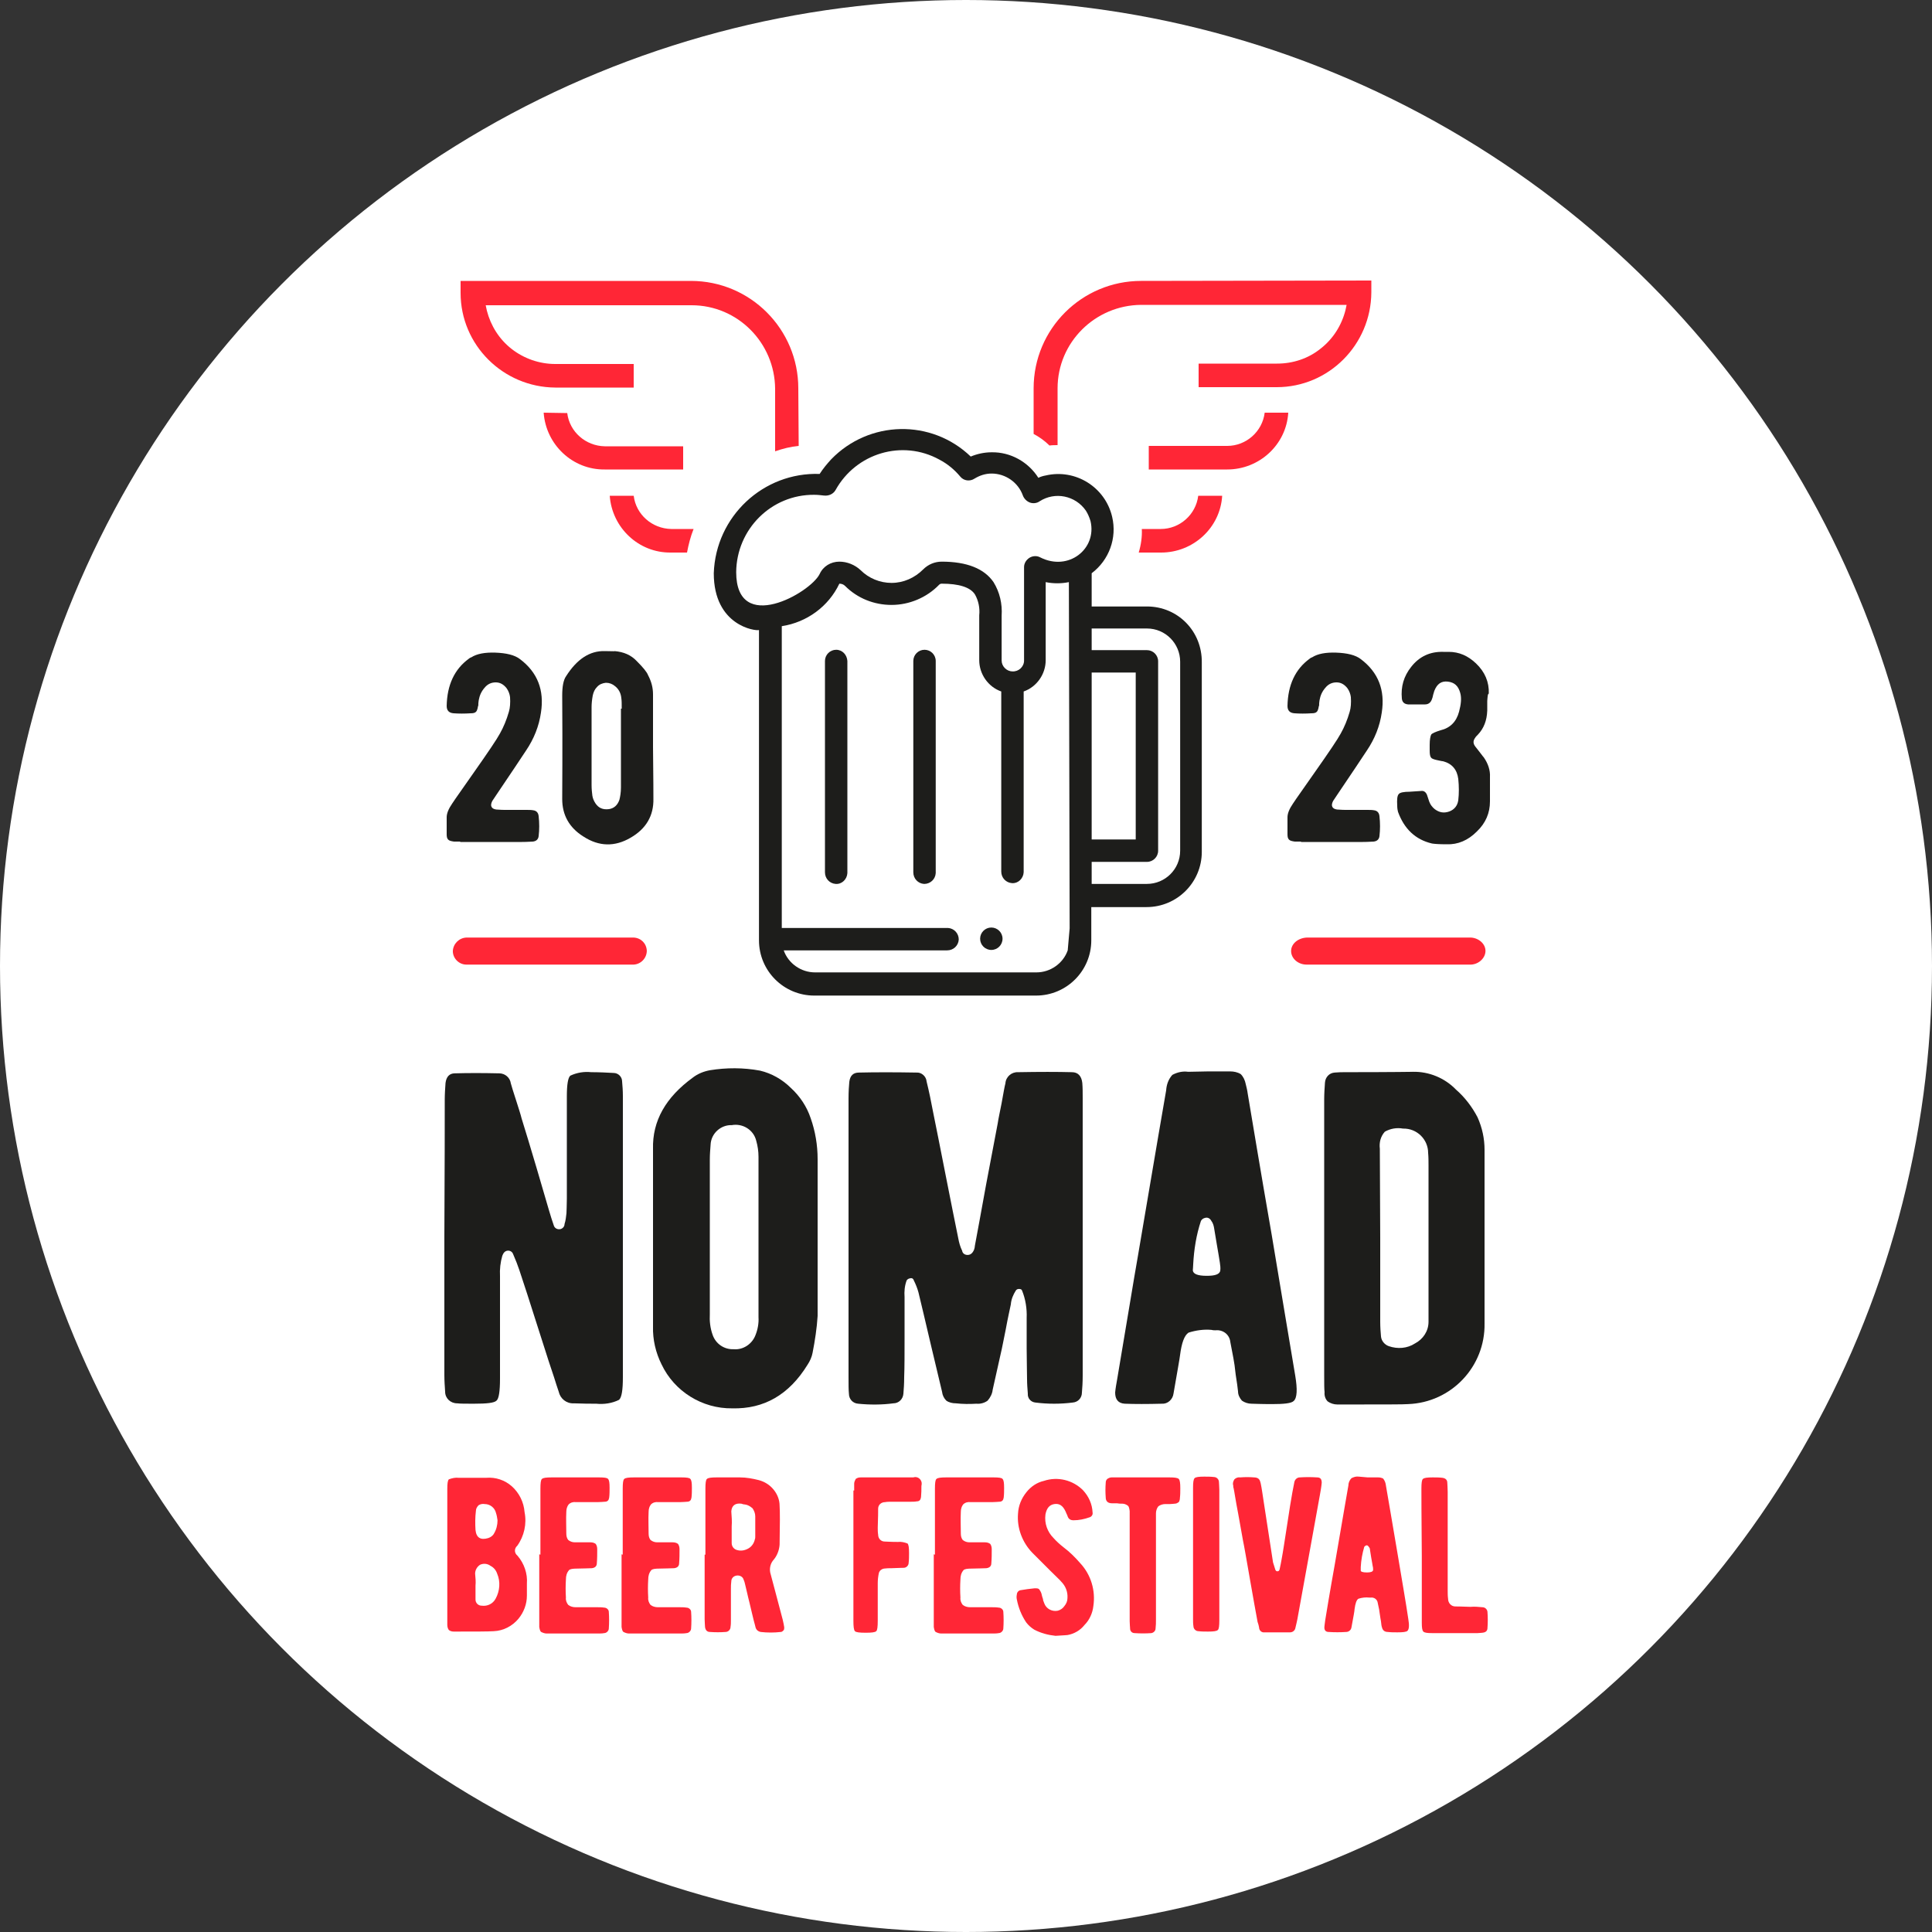 <?xml version="1.0" encoding="utf-8"?>
<!-- Generator: Adobe Illustrator 27.1.1, SVG Export Plug-In . SVG Version: 6.00 Build 0)  -->
<svg version="1.1" id="Vrstva_1" xmlns="http://www.w3.org/2000/svg" xmlns:xlink="http://www.w3.org/1999/xlink" x="0px" y="0px"
	 viewBox="0 0 500 500" style="enable-background:new 0 0 500 500;" xml:space="preserve">
<rect x="0" y="0" width="500" height="500" fill="#333333" stroke="none"/>
<style type="text/css">
	.st0{fill:#FFFFFF;}
	.st1{fill:#1D1D1B;}
	.st2{fill:#FF2636;}
</style>
<circle class="st0" cx="250" cy="250" r="250"/>
<g id="Group_9_00000096775724273791390520000017292963974669410482_" transform="translate(0 91.48)">
	<path id="Path_7_00000121973571335800780230000014915084649289277326_" class="st1" d="M115.1,193.1c0-1.4,0.1-2.9,0.2-4.3
		c0.2-1.6,1-2.5,2.4-2.5c3.3-0.1,7.2-0.1,11.5,0c1.5,0,2.8,1.1,3,2.6c0.2,0.8,0.7,2.3,1.4,4.5c0.6,1.9,1.1,3.4,1.4,4.6
		c1,3.2,2.3,7.5,3.9,12.9c1.9,6.4,3.1,10.7,3.8,12.9c0.2,0.6,0.4,1.2,0.6,1.8c0.2,0.8,1,1.2,1.8,1c0.6-0.2,1-0.7,1-1.3
		c0.3-0.9,0.4-1.9,0.5-2.8c0-0.6,0.1-1.9,0.1-3.8v-26.5c0-3,0.3-4.8,0.9-5.3c1.7-0.8,3.6-1.1,5.4-0.9c2.1,0,4,0.1,5.8,0.2
		c1.2,0,2.2,1,2.2,2.2c0.1,1.1,0.2,2.4,0.2,3.8V265c0,3.2-0.3,5.2-1,5.8c-1.8,0.9-3.9,1.2-5.9,1c-1.5,0-3.4,0-5.8-0.1
		c-1.9,0.1-3.5-1.2-3.9-3c-0.2-0.6-0.4-1.2-0.6-1.8c-0.2-0.6-0.4-1.3-0.6-1.9c-0.4-1.1-1.9-5.7-4.5-13.9c-1.8-5.7-3.3-10.3-4.5-13.9
		c-0.4-1.2-0.9-2.5-1.6-4.1c-0.2-0.6-0.8-1-1.5-0.9c-0.6,0.1-1,0.5-1.3,1.3c-0.5,1.7-0.7,3.5-0.6,5.3v26.5c0,3.3-0.3,5.2-0.9,5.7
		c-0.6,0.6-2.5,0.8-5.9,0.8c-2.1,0-3.5,0-4.3-0.1c-1.7,0-3.1-1.3-3.1-3c-0.1-1.4-0.2-2.9-0.2-4.3v-35.7
		C115.1,210.2,115.1,198.4,115.1,193.1z"/>
	<path id="Path_8_00000077292805713544683860000012787189727191181751_" class="st1" d="M211.6,208.5v40.6c-0.2,3.2-0.7,6.4-1.3,9.5
		c-0.2,1.1-0.7,2.2-1.3,3.1c-4.8,7.8-11.3,11.5-19.5,11.3c-7.8,0.1-15-4.4-18.3-11.4c-1.5-3-2.3-6.4-2.2-9.8v-45.9
		c-0.2-7.3,3.3-13.4,10.3-18.5c1.3-1,2.8-1.6,4.4-1.9c4.3-0.7,8.7-0.7,13,0.1c3,0.7,5.8,2.3,8,4.5c2.3,2.1,4.1,4.8,5.1,7.8
		C211,201.3,211.6,204.9,211.6,208.5z M195.5,254.1c0.6-1.5,0.9-3.1,0.8-4.7v-41.5c0-1.4-0.2-2.8-0.6-4.2c-0.7-2.8-3.5-4.5-6.3-4
		c-2.9-0.1-5.4,2.2-5.5,5.1c-0.1,1.3-0.2,2.5-0.2,3.8v40c-0.1,1.8,0.1,3.6,0.7,5.3c0.8,2.4,3,3.9,5.5,3.8
		C192.3,257.9,194.6,256.4,195.5,254.1L195.5,254.1z"/>
	<path id="Path_9_00000010992384092379639390000003707949186976779664_" class="st1" d="M219.6,229.1v-36.3c0-1.8,0.1-3.3,0.2-4.3
		c0.2-1.6,1-2.4,2.5-2.4c4.2-0.1,9.2-0.1,14.9,0c1.3-0.1,2.5,1,2.6,2.3c0.6,2.4,1.2,5.3,1.8,8.5c0.6,2.8,1.6,8.1,3.2,16.1
		c1.3,6.7,2.4,12,3.2,16c0.2,1.1,0.5,2.2,1,3.2c0.1,0.7,0.7,1.1,1.4,1.1s1.3-0.4,1.7-1.4c0.1-0.3,0.2-0.7,0.2-1
		c0.6-3.3,1.6-8.5,2.9-15.8c1.3-6.9,2.3-12.1,3-15.8c0.2-1.4,0.6-3.1,1-5.2c0.5-2.8,0.8-4.5,1-5.2c0.1-1.7,1.6-3,3.3-2.9
		c5.5-0.1,10.2-0.1,13.9,0c1.6,0,2.5,1,2.7,2.8c0.1,1.3,0.1,2.5,0.1,3.8v71.9c0,1.8-0.1,3.2-0.2,4.4c0,1.4-1,2.5-2.4,2.6
		c-3.2,0.4-6.4,0.4-9.6,0c-1.2-0.1-2.1-1.1-2-2.3c-0.1-1.3-0.2-2.5-0.2-3.8c0-2-0.1-4.7-0.1-7.9v-7.9c0.1-2.4-0.3-4.9-1.2-7.1
		c-0.1-0.3-0.4-0.4-0.8-0.4c-0.3,0-0.6,0.1-0.8,0.4c-0.7,1.1-1.2,2.3-1.3,3.6c-0.3,1.5-0.8,3.6-1.3,6.4c-0.6,2.9-1,5.1-1.3,6.3
		c-0.9,4.1-1.6,7.2-2.1,9.4c-0.1,1-0.6,2-1.3,2.8c-0.8,0.6-1.9,0.9-2.9,0.8c-1.8,0.1-3.5,0.1-5.3-0.1c-0.9,0-1.8-0.2-2.5-0.7
		c-0.6-0.6-1-1.4-1.1-2.3c-0.4-1.6-0.9-3.7-1.5-6.3c-0.8-3.4-1.3-5.5-1.5-6.3c-1.3-5.7-2.4-10.1-3.1-13.1c-0.3-1.1-0.7-2.1-1.2-3.1
		c-0.2-0.6-0.6-0.7-1.2-0.5c-0.3,0.1-0.6,0.3-0.7,0.6c-0.5,1.4-0.6,2.8-0.5,4.2v10.3c0,4.4,0,7.9-0.1,10.4c0,1.7-0.1,3.1-0.2,4.3
		c-0.1,1.4-1.2,2.5-2.6,2.5c-3,0.4-6.1,0.4-9.1,0.1c-1.4-0.1-2.4-1.2-2.4-2.6c-0.1-0.9-0.1-2.3-0.1-4.3L219.6,229.1L219.6,229.1z"/>
	<path id="Path_10_00000080886413470140952770000002133348593533855916_" class="st1" d="M312.6,185.8h5.8c0.9,0,1.9,0.2,2.7,0.7
		c0.7,0.7,1.1,1.6,1.3,2.6c0.2,0.8,0.4,1.6,0.5,2.4c1.2,7.1,3.2,19.3,6.2,36.5c2.6,15.5,4.6,27.7,6.1,36.5c0.6,3.6,0.5,5.8-0.4,6.6
		c-0.6,0.6-2.5,0.8-5.6,0.8c-3,0-4.8-0.1-5.3-0.1c-0.9,0-1.8-0.3-2.5-0.8c-0.6-0.7-1-1.5-1-2.4c-0.1-1-0.3-2.4-0.6-4.3
		c-0.2-1.9-0.4-3.3-0.6-4.3c-0.1-0.6-0.4-2-0.8-4.2c-0.2-1.9-1.9-3.2-3.8-3c-0.3,0-0.7,0-1-0.1c-2-0.2-4.1,0.1-6,0.7
		c-1.1,0.7-1.8,2.7-2.2,5.8c-0.1,0.9-0.7,4.2-1.7,10c-0.2,1.5-1.5,2.7-3,2.6c-3.8,0.1-7,0.1-9.6,0c-1.7-0.1-2.5-1.1-2.5-2.9
		c0.1-1.1,0.3-2.2,0.5-3.3c2.7-15.9,4.4-26.5,5.3-31.5c4.7-27.8,7.2-42.3,7.4-43.4c0.1-1.5,0.6-2.9,1.6-4c1.3-0.7,2.7-1,4.1-0.8
		L312.6,185.8L312.6,185.8z M312.3,238.7c2.2,0,3.3-0.4,3.5-1.3c0.1-0.7,0-1.4-0.1-2.1c-0.2-1.1-0.4-2.7-0.8-4.8
		c-0.4-2.6-0.7-4-0.7-4.2c-0.1-0.6-0.3-1.3-0.7-1.8c-0.3-0.6-0.9-1-1.6-0.8c-0.5,0.1-0.9,0.4-1.1,0.8c-1.2,3.6-1.8,7.4-2,11.2
		c0,0.7-0.1,1.2-0.1,1.6C308.8,238.2,309.9,238.7,312.3,238.7L312.3,238.7z"/>
	<path id="Path_11_00000005240311916923995810000007822636476213509030_" class="st1" d="M342.7,193c0-1.4,0.1-2.9,0.2-4.3
		c0.1-1.4,1.1-2.5,2.5-2.6c1-0.1,1.9-0.1,2.9-0.1c12,0,17.8-0.1,17.3-0.1c4.2-0.1,8.3,1.6,11.2,4.6c2.3,2,4.2,4.5,5.6,7.2
		c1.2,2.7,1.8,5.5,1.8,8.4V251c0.2,11.2-8.6,20.5-19.8,20.9c-0.8,0.1-6.8,0.1-17.8,0.1h-0.5c-0.9,0-1.8-0.3-2.5-0.8
		c-0.6-0.6-0.9-1.5-0.8-2.4c-0.1-0.7-0.1-2.2-0.1-4.3v-35.2C342.7,210.4,342.7,198.3,342.7,193z M357.2,228.9v21.7
		c0,1.4,0.1,2.7,0.2,3.8s0.9,2.1,2,2.5c2.3,0.8,4.8,0.6,6.8-0.7c2.1-1.1,3.5-3.2,3.5-5.6v-40.4c0-1.1,0-2.2-0.1-3.3
		c0-3.5-2.9-6.4-6.5-6.3l0,0c-1.6-0.3-3.3,0-4.7,0.8c-1.1,1.2-1.5,2.8-1.3,4.4L357.2,228.9L357.2,228.9z"/>
</g>
<g id="Group_10_00000119813759448933232580000010666978691650587274_" transform="translate(0.36 138.95)">
	<path id="Path_12_00000142890473150844817710000015376218917418969478_" class="st2" d="M115.4,263.4v-17c0-1.4,0.1-2.2,0.4-2.5
		c0.8-0.3,1.7-0.5,2.5-0.4h7.2c2.4-0.2,4.8,0.6,6.6,2.2c1.9,1.7,3.1,4.1,3.3,6.7c0.6,3-0.1,6.2-1.9,8.7c-0.7,0.6-0.8,1.6-0.2,2.3
		c0.1,0.1,0.2,0.2,0.3,0.3c1.7,2,2.6,4.6,2.4,7.2v3.1c0,2.2-0.8,4.3-2.2,6c-1.6,1.9-3.9,3.1-6.4,3.2c-1.5,0.1-4.9,0.1-10.3,0.1
		c-0.5,0-0.9-0.1-1.3-0.4c-0.3-0.4-0.4-0.9-0.4-1.4L115.4,263.4L115.4,263.4z M128,252.6c-0.3-1.3-1.5-2.3-2.9-2.3
		c-0.6-0.1-1.1,0-1.6,0.3c-0.4,0.4-0.7,0.9-0.7,1.5c-0.2,1.6-0.2,3.3-0.1,4.9c0.2,2,1.3,2.7,3.3,2.1c0.6-0.2,1.2-0.6,1.5-1.2
		c0.6-1,0.9-2.2,0.9-3.4C128.3,253.8,128.2,253.2,128,252.6z M122.7,271.4v3.6c0,0.9,0.7,1.6,1.6,1.6l0,0c1.5,0.2,2.9-0.5,3.6-1.8
		c1.1-2,1.3-4.4,0.4-6.5c-0.3-0.9-0.9-1.6-1.7-2c-0.8-0.6-1.8-0.7-2.7-0.3c-0.8,0.5-1.3,1.4-1.3,2.3
		C122.7,269.4,122.8,270.4,122.7,271.4L122.7,271.4z"/>
	<path id="Path_13_00000106107510279052287640000008656444006557332157_" class="st2" d="M139.5,263.4v-17.1c0-1.4,0.1-2.3,0.4-2.5
		c0.3-0.3,1.1-0.4,2.5-0.4h12.3c1.3,0,2.1,0.1,2.3,0.4c0.3,0.3,0.4,1,0.4,2.3c0,0.8,0,1.7-0.1,2.5c-0.1,0.7-0.4,1.1-1.2,1.1
		c-0.3,0-0.9,0.1-1.8,0.1h-5.6c-0.7-0.1-1.4,0.1-1.9,0.6c-0.4,0.5-0.6,1.2-0.6,1.9c-0.1,1.9,0,3.8,0,5.6c0,0.6,0.1,1.2,0.5,1.7
		c0.5,0.4,1.1,0.6,1.7,0.6h4c0.5,0,1,0.1,1.4,0.4c0.3,0.4,0.4,0.9,0.4,1.4c0,1.2,0,2.4-0.1,3.6c0,0.8-0.5,1.2-1.3,1.3
		c-0.9,0-2.1,0.1-3.8,0.1c-1.1,0-1.8,0.1-2.1,0.4c-0.6,0.7-0.8,1.5-0.8,2.4c-0.1,1.6-0.1,3.1,0,4.7c-0.1,0.7,0.2,1.4,0.6,1.9
		c0.5,0.4,1.2,0.6,1.9,0.6h5.6c0.6,0,1.2,0,1.8,0.1c0.6,0,1.2,0.5,1.2,1.1c0.1,1.4,0.1,2.9,0,4.3c0,0.6-0.6,1.2-1.2,1.2
		c-0.5,0.1-1.1,0.1-1.6,0.1h-13.3c-0.5,0-1-0.2-1.4-0.4c-0.3-0.2-0.4-0.7-0.5-1.3v-18.8L139.5,263.4L139.5,263.4z"/>
	<path id="Path_14_00000178203161613856632700000010044711474226476197_" class="st2" d="M160.8,263.4v-17.1c0-1.4,0.1-2.3,0.4-2.5
		c0.3-0.3,1.1-0.4,2.5-0.4H176c1.3,0,2.1,0.1,2.3,0.4c0.3,0.3,0.4,1,0.4,2.3c0,0.8,0,1.7-0.1,2.5c-0.1,0.7-0.4,1.1-1.2,1.1
		c-0.3,0-0.9,0.1-1.8,0.1H170c-0.7-0.1-1.4,0.1-1.9,0.6c-0.4,0.5-0.6,1.2-0.6,1.9c-0.1,1.9,0,3.8,0,5.6c0,0.6,0.1,1.2,0.5,1.7
		c0.5,0.4,1.1,0.6,1.7,0.6h4c0.5,0,1,0.1,1.4,0.4c0.3,0.4,0.4,0.9,0.4,1.4c0,1.2,0,2.4-0.1,3.6c0,0.8-0.5,1.2-1.3,1.3
		c-0.9,0-2.1,0.1-3.8,0.1c-1.1,0-1.8,0.1-2.1,0.4c-0.6,0.7-0.8,1.5-0.8,2.4c-0.1,1.6-0.1,3.1,0,4.7c-0.1,0.7,0.2,1.4,0.6,1.9
		c0.5,0.4,1.2,0.6,1.9,0.6h5.6c0.6,0,1.2,0,1.8,0.1c0.6,0,1.2,0.5,1.2,1.1c0.1,1.4,0.1,2.9,0,4.3c0,0.6-0.6,1.2-1.2,1.2
		c-0.5,0.1-1.1,0.1-1.6,0.1h-13.3c-0.5,0-1-0.2-1.4-0.4c-0.3-0.2-0.4-0.7-0.5-1.3v-18.8L160.8,263.4L160.8,263.4z"/>
	<path id="Path_15_00000039134841208621643470000005684302407835309743_" class="st2" d="M182.2,263.4v-17.1c0-1.4,0.1-2.3,0.4-2.5
		c0.3-0.3,1.1-0.4,2.5-0.4h6c1.7,0,3.3,0.3,4.9,0.7c1.5,0.4,2.8,1.2,3.8,2.4s1.6,2.7,1.6,4.2c0.1,1.5,0.1,4.9,0,10.1
		c-0.1,1.5-0.7,3-1.7,4.1c-0.8,1-1,2.4-0.6,3.6c0.5,1.8,1.5,5.7,3.1,11.7c0.2,0.8,0.3,1.4,0.4,2c0,0.3,0,0.6-0.2,0.8
		c-0.2,0.2-0.4,0.4-0.7,0.4c-1.7,0.2-3.5,0.2-5.2,0c-0.6-0.1-1.1-0.5-1.3-1.1c-0.1-0.5-0.3-1.1-0.5-1.9c-0.2-0.9-0.6-2.4-1.1-4.6
		c-0.5-1.9-0.8-3.5-1.1-4.6c-0.1-0.4-0.2-0.9-0.4-1.3c-0.2-0.8-1-1.2-1.8-1.1s-1.4,0.7-1.4,1.5c-0.1,0.7-0.1,1.3-0.1,2v8
		c0,0.6,0,1.2-0.1,1.8c0,0.7-0.6,1.3-1.3,1.3c-1.3,0.1-2.7,0.1-4,0c-0.8,0-1.2-0.5-1.3-1.3c0-0.4-0.1-1.1-0.1-2v-16.7L182.2,263.4
		L182.2,263.4z M189,256.1v4.3c0,0.9,0.6,1.6,1.4,1.8c1,0.3,2,0.1,2.9-0.4s1.5-1.4,1.7-2.4c0.1-0.2,0.1-0.5,0.1-0.7v-5.2
		c0-0.8-0.3-1.5-0.7-2.1c-0.6-0.5-1.2-0.9-2-1c-0.3,0-0.6-0.1-0.9-0.2c-1.6-0.2-2.5,0.5-2.6,2C189,253.5,189.1,254.8,189,256.1z"/>
	<path id="Path_16_00000128444291913148106900000012369109593222551973_" class="st2" d="M220.7,246.8V245c0-0.4,0.2-0.8,0.4-1.2
		c0.4-0.3,0.8-0.4,1.3-0.4H236c0.9-0.3,1.8,0.2,2.1,1.1c0.1,0.3,0.1,0.7,0,1.1c0,1,0,1.9-0.1,2.9c-0.1,0.7-0.4,1.1-1.1,1.1
		c-0.5,0.1-1.1,0.1-1.6,0.1h-5c-0.5,0-1.1,0-1.6,0.1c-1,0-1.8,0.7-1.8,1.7c0,0.1,0,0.1,0,0.2c0,0.6,0,2.1-0.1,4.7
		c0,0.6,0,1.2,0.1,1.8c0,1,0.7,1.8,1.7,1.8c0.4,0,1.5,0.1,3.4,0.1c0.9-0.1,1.7,0.1,2.5,0.4c0.3,0.3,0.4,1.1,0.4,2.5
		c0,0.8,0,1.7-0.1,2.5c0,0.7-0.6,1.3-1.3,1.3c0.1,0-0.9,0-3.1,0.1c-0.7,0-1.3,0-2,0.1c-0.6,0.1-1.1,0.5-1.3,1.1
		c-0.2,0.9-0.3,1.8-0.3,2.7v9.7c0,1.5-0.1,2.5-0.4,2.7c-0.3,0.3-1.2,0.4-2.7,0.4c-1.6,0-2.5-0.1-2.8-0.4s-0.4-1.2-0.4-2.7v-33.7
		L220.7,246.8L220.7,246.8z"/>
	<path id="Path_17_00000036211259061853325190000009132432424716423604_" class="st2" d="M241.6,263.4v-17.1c0-1.4,0.1-2.3,0.4-2.5
		c0.3-0.3,1.1-0.4,2.5-0.4h12.3c1.3,0,2.1,0.1,2.3,0.4c0.3,0.3,0.4,1,0.4,2.3c0,0.8,0,1.7-0.1,2.5c-0.1,0.7-0.4,1.1-1.2,1.1
		c-0.3,0-0.9,0.1-1.8,0.1h-5.6c-0.7-0.1-1.4,0.1-1.9,0.6c-0.4,0.5-0.6,1.2-0.6,1.9c-0.1,1.9,0,3.8,0,5.6c0,0.6,0.1,1.2,0.5,1.7
		c0.5,0.4,1.1,0.6,1.7,0.6h4c0.5,0,1,0.1,1.4,0.4c0.3,0.4,0.4,0.9,0.4,1.4c0,1.2,0,2.4-0.1,3.6c0,0.8-0.5,1.2-1.3,1.3
		c-0.9,0-2.1,0.1-3.8,0.1c-1.1,0-1.8,0.1-2.1,0.4c-0.6,0.7-0.8,1.5-0.8,2.4c-0.1,1.6-0.1,3.1,0,4.7c-0.1,0.7,0.2,1.4,0.6,1.9
		c0.5,0.4,1.2,0.6,1.9,0.6h5.6c0.6,0,1.2,0,1.8,0.1c0.6,0,1.2,0.5,1.2,1.1c0.1,1.4,0.1,2.9,0,4.3c0,0.6-0.6,1.2-1.2,1.2
		c-0.5,0.1-1.1,0.1-1.6,0.1h-13.3c-0.5,0-1-0.2-1.4-0.4c-0.3-0.2-0.4-0.7-0.5-1.3v-18.8L241.6,263.4L241.6,263.4z"/>
	<path id="Path_18_00000145018323937375360900000000292312161944897460_" class="st2" d="M267.3,282.8c-0.8-0.5-1.5-1.1-2.1-1.9
		c-1.2-1.8-2-3.8-2.4-5.9c-0.1-0.4-0.1-0.9,0-1.3c0-0.5,0.4-1,0.9-1.1c1.2-0.2,2.5-0.4,3.7-0.5c0.6,0,1,0,1.2,0.3
		c0.3,0.4,0.5,0.8,0.6,1.2c0,0.1,0.1,0.4,0.2,0.8c0.1,0.3,0.2,0.5,0.2,0.8c0.1,0.3,0.2,0.5,0.3,0.8c0.5,1.4,2,2.2,3.5,1.9
		c0.7-0.2,1.3-0.6,1.7-1.2c0.5-0.6,0.8-1.3,0.8-2.1c0.1-1.6-0.5-3.1-1.6-4.2c-0.2-0.3-1.2-1.2-2.8-2.8l-4.7-4.7
		c-2.6-2.7-4-6.4-3.7-10.1c0.1-2.1,0.9-4,2.2-5.6c1.1-1.4,2.7-2.5,4.5-2.9c3.6-1.2,7.5-0.2,10.1,2.4c1.5,1.6,2.4,3.6,2.5,5.8
		c0.1,0.5-0.2,1-0.7,1.2c-1.4,0.5-2.8,0.8-4.3,0.8c-0.6,0-1.2-0.3-1.4-0.9c-0.1-0.1-0.1-0.4-0.3-0.7c-0.1-0.2-0.2-0.5-0.3-0.7
		c-0.7-1.5-1.6-2.1-2.9-1.9s-2,1.1-2.3,2.7c-0.3,2.3,0.5,4.5,2.1,6.1c0.8,0.9,1.7,1.7,2.6,2.4c1.6,1.2,3,2.6,4.3,4.1
		c2.8,3,4,7.1,3.4,11.1c-0.2,1.8-1,3.6-2.3,4.9c-1.1,1.4-2.7,2.3-4.4,2.6c-0.1,0-1.1,0.1-3.1,0.2C270.9,284.2,269,283.7,267.3,282.8
		z"/>
	<path id="Path_19_00000083070293635967295550000006865716907849281422_" class="st2" d="M292,253.9v-1.8c-0.1-0.7-0.2-1.2-0.5-1.4
		c-0.4-0.3-0.9-0.5-1.4-0.5s-0.9,0-1.4-0.1h-1.3c-0.4,0-0.9-0.1-1.2-0.4c-0.3-0.3-0.4-0.7-0.4-1.1c-0.1-1.3-0.1-2.5,0-3.8
		c0-0.4,0.1-0.7,0.4-1c0.3-0.2,0.7-0.4,1.1-0.4h15c1.3,0,2.1,0.1,2.4,0.4c0.3,0.3,0.4,1.1,0.4,2.4c0,0.8,0,1.7-0.1,2.5
		c0,0.4-0.1,0.8-0.3,1.1c-0.3,0.2-0.6,0.4-1,0.4c-0.3,0-0.7,0.1-1.3,0.1h-1.2c-0.6,0-1.3,0.2-1.8,0.6c-0.4,0.5-0.6,1.2-0.6,1.8v27.5
		c0,0.8,0,1.5-0.1,2.3c0,0.6-0.5,1.1-1.1,1.2c-1.4,0.1-2.9,0.1-4.3,0c-0.7,0-1.2-0.5-1.2-1.2v-0.1c0-0.3-0.1-0.9-0.1-1.8V253.9
		L292,253.9z"/>
	<path id="Path_20_00000139292588610375619070000012129561872473917593_" class="st2" d="M315.2,263.4v17c0,1.4-0.1,2.3-0.4,2.5
		c-0.3,0.3-1.1,0.4-2.5,0.4c-0.8,0-1.7,0-2.5-0.1c-0.7,0-1.3-0.6-1.3-1.3c-0.1-0.6-0.1-1.2-0.1-1.8v-34c0-1.4,0.1-2.2,0.4-2.5
		s1.1-0.4,2.5-0.4c0.8,0,1.7,0,2.5,0.1c0.7,0,1.3,0.6,1.3,1.3c0,0.4,0.1,1.1,0.1,2V263.4z"/>
	<path id="Path_21_00000078749528388432036200000000997898856435698823_" class="st2" d="M330.1,283.5h-3.2
		c-0.7,0.1-1.3-0.4-1.4-1.1v-0.1c-0.1-0.5-0.2-1-0.4-1.5c-0.5-2.6-1.1-6.1-1.9-10.6c-0.9-5.1-1.5-8.7-1.9-10.6
		c-0.3-1.7-0.7-3.9-1.2-6.7c-0.7-3.6-1-5.8-1.2-6.7c-0.1-0.2-0.1-0.5-0.1-0.7c-0.2-0.6,0-1.1,0.3-1.6c0.4-0.4,1-0.6,1.5-0.5
		c1.2-0.1,2.4-0.1,3.6,0c0.4,0,0.9,0.1,1.2,0.4c0.3,0.3,0.4,0.7,0.5,1.1c0.3,1.4,0.5,3,0.8,4.9l1.2,7.8c0.5,3.2,0.9,5.8,1.2,7.8
		c0.2,0.6,0.4,1.3,0.6,1.9c0.1,0.2,0.2,0.4,0.5,0.4s0.5-0.1,0.6-0.5c0.2-1,0.4-1.8,0.5-2.5c0.4-2.1,0.8-4.9,1.4-8.7
		c0.6-4.1,1.1-7,1.4-8.7c0.1-0.6,0.3-1.5,0.5-2.6c0.1-0.7,0.7-1.3,1.4-1.3c1.5-0.1,3-0.1,4.5,0c0.9,0,1.2,0.5,1.2,1.4
		c-0.1,1.1-0.3,2.2-0.5,3.3c-1.5,8.2-3.4,18.9-5.8,32c-0.1,0.6-0.3,1.3-0.5,2.2c-0.1,0.7-0.7,1.2-1.4,1.2
		C332.3,283.5,331.2,283.5,330.1,283.5L330.1,283.5z"/>
	<path id="Path_22_00000116934214939990566080000000467922967992227725_" class="st2" d="M353.6,243.4h2.7c0.5,0,0.9,0.1,1.3,0.3
		c0.3,0.4,0.5,0.8,0.6,1.2c0.1,0.3,0.1,0.7,0.2,1.1c0.6,3.3,1.5,8.9,2.9,17c1.2,7.2,2.2,12.9,2.8,17c0.3,1.7,0.2,2.7-0.2,3.1
		c-0.3,0.3-1.2,0.4-2.6,0.4c-0.8,0-1.7,0-2.5-0.1c-0.4,0-0.8-0.1-1.1-0.4c-0.3-0.3-0.4-0.7-0.5-1.1s-0.1-1.1-0.3-2
		c-0.1-0.7-0.2-1.3-0.3-2c0-0.3-0.2-0.9-0.4-2c-0.1-0.9-0.9-1.5-1.8-1.4H354c-0.9-0.1-1.9,0-2.8,0.3c-0.5,0.3-0.8,1.2-1,2.7
		c0,0.4-0.3,2-0.8,4.7c-0.1,0.7-0.7,1.2-1.4,1.2c-1.5,0.1-3,0.1-4.5,0c-0.8,0-1.2-0.5-1.1-1.4c0-0.2,0.1-0.7,0.2-1.6
		c1.2-7.4,2.1-12.3,2.5-14.6c2.2-12.9,3.4-19.7,3.5-20.3c0-0.7,0.3-1.4,0.8-1.9c0.6-0.3,1.2-0.5,1.9-0.4L353.6,243.4L353.6,243.4z
		 M353.4,268c1,0,1.5-0.2,1.6-0.6c0-0.3,0-0.7-0.1-1c-0.1-0.5-0.2-1.3-0.4-2.3c-0.2-1.2-0.3-1.9-0.3-1.9c0-0.3-0.1-0.6-0.3-0.8
		c-0.2-0.3-0.4-0.5-0.7-0.4c-0.2,0.1-0.4,0.2-0.5,0.4c-0.5,1.7-0.8,3.4-0.9,5.2v0.8C351.7,267.8,352.3,268,353.4,268z"/>
	<path id="Path_23_00000029044839311017724290000016096022115222397073_" class="st2" d="M367.5,246.3c0-1.4,0.1-2.3,0.4-2.5
		c0.3-0.3,1.1-0.4,2.5-0.4c0.8,0,1.7,0,2.5,0.1s1.3,0.5,1.3,1.3c0,0.4,0.1,1.2,0.1,2.3v25.5c0,0.7,0,1.5,0.1,2.2c0,1.1,0.8,2,1.9,2
		h0.1c0.1,0,1.4,0,3.8,0.1c1-0.1,2.1,0,3.1,0.1c0.7,0,1.3,0.6,1.3,1.3c0.1,1.3,0.1,2.7,0,4c0,0.8-0.4,1.2-1.3,1.3
		c-0.3,0-0.7,0.1-1.3,0.1h-11.7c-1.3,0-2-0.1-2.3-0.4s-0.4-1-0.4-2.3v-17.3C367.5,253.3,367.5,247.6,367.5,246.3z"/>
</g>
<g id="Group_14_00000174600454538315267530000010427056312920637098_" transform="translate(105.037 73.837)">
	<g id="Group_13_00000055682723784969522950000002584843414105804192_">
		<path id="Path_28_00000022535904596724498500000014996380616771474572_" class="st2" d="M229.1,172.3c0,1.9,1.8,3.5,4,3.5h42.2
			c2.1,0.1,4-1.5,4.1-3.4s-1.7-3.5-3.8-3.6c-0.1,0-0.1,0-0.2,0h-42.2C230.9,168.9,229.1,170.4,229.1,172.3z"/>
	</g>
</g>
<g id="Group_16_00000166665548595977406090000015614219529406849172_" transform="translate(1.891 73.837)">
	<g id="Group_15_00000062882127839965265160000004256791316948597690_">
		<path id="Path_29_00000090991856909641430800000007565194661390956974_" class="st2" d="M115.3,172.3c0,1.9,1.6,3.5,3.5,3.5h43.3
			c1.9-0.1,3.4-1.7,3.4-3.6c-0.1-1.9-1.5-3.3-3.4-3.4h-43.3C116.9,168.9,115.4,170.4,115.3,172.3z"/>
	</g>
</g>
<g>
	<path id="Path_1_00000124878421579900027330000000629450648700255391_" class="st2" d="M140.7,106.8c0.6,8.3,7.5,14.8,15.8,14.7
		h20.3v-6h-20.3c-4.9-0.1-9.1-3.7-9.7-8.6L140.7,106.8L140.7,106.8z"/>
	<path id="Path_2_00000091699238559423260940000012211473812602382518_" class="st2" d="M327.3,106.8c-0.6,4.9-4.8,8.6-9.7,8.6
		h-20.3v6.1h20.3c8.3,0,15.3-6.4,15.8-14.7H327.3z"/>
	<g id="Group_2_00000181802469575303484280000016010926236000241807_" transform="translate(68.254 75.142)">
		<g id="Group_1_00000118383375897639741810000009597781135569390745_">
			<path id="Path_3_00000034770446731722606950000004168796417209363108_" class="st1" d="M188.3,164.9c-1.6,0-2.9,1.3-2.9,2.9
				c0,1.6,1.3,2.9,2.9,2.9c1.6,0,2.9-1.3,2.9-2.9l0,0C191.2,166.2,189.9,164.9,188.3,164.9z"/>
		</g>
	</g>
	<g id="Group_4_00000143590994966295694040000000119253772572732809_" transform="translate(50.2 42.861)">
		<g id="Group_3_00000058554710346957584040000000869609808143240610_">
			<path id="Path_4_00000111178120399625514430000012484362302580703149_" class="st1" d="M166.2,125.3c-1.6,0-2.9,1.3-2.9,2.9v54.7
				c0,1.6,1.2,2.9,2.8,3s2.9-1.2,3-2.8c0-0.1,0-0.1,0-0.2v-54.7C169,126.6,167.8,125.3,166.2,125.3z"/>
		</g>
	</g>
	<g id="Group_6_00000069391509782603452850000016316883111985573777_" transform="translate(60.465 42.861)">
		<g id="Group_5_00000003799073425711479030000000182308995399546296_">
			<path id="Path_5_00000031184547279529915950000016416139510114363279_" class="st1" d="M178.8,125.3c-1.6,0-2.9,1.3-2.9,2.9v54.7
				c0,1.6,1.2,2.9,2.8,3c1.6,0,2.9-1.2,3-2.8c0-0.1,0-0.1,0-0.2v-54.7C181.7,126.6,180.4,125.3,178.8,125.3z"/>
		</g>
	</g>
	<g id="Group_8_00000183970378382255100920000012559938362217554325_" transform="translate(37.324 17.154)">
		<g id="Group_7_00000177456256954556016920000016247029965483712908_">
			<path id="Path_6_00000118365435910781971200000008721038343259957377_" class="st1" d="M259.5,139.8h-14.3v-8.6
				c4.5-3.4,6.6-9.1,5.3-14.6c-1.8-7.7-9.5-12.5-17.2-10.7c-0.6,0.1-1.3,0.3-1.9,0.6c-2.6-4.1-7.2-6.7-12.1-6.6
				c-1.9,0-3.7,0.4-5.4,1.1c-10.2-9.8-26.3-9.4-36.1,0.7c-1.1,1.2-2.1,2.4-3,3.8c-14.6-0.5-26.9,11-27.4,25.7
				c0,13.6,10.8,15,11.7,14.7v80.3c0,7.9,6.4,14.3,14.3,14.3l0,0h57.4c7.9,0,14.3-6.4,14.3-14.3l0,0v-8.6h14.3
				c7.9,0,14.3-6.4,14.3-14.3l0,0v-49C273.8,146.2,267.5,139.8,259.5,139.8z M239.5,223.1l-0.5,5.7c-1.2,3.4-4.5,5.7-8.1,5.7h-57.3
				c-3.6,0-6.9-2.3-8.1-5.7h42.3c1.6,0,2.9-1.2,3-2.8c0-1.6-1.2-2.9-2.8-3c-0.1,0-0.1,0-0.2,0H165v-78.1c6.5-1,12.1-5.1,14.9-11
				c0.6,0,1.1,0.2,1.5,0.6c3.2,3.2,7.5,4.9,12,4.9c4.6,0,9.1-1.9,12.3-5.2c0.2-0.2,0.4-0.3,0.7-0.3c4.4,0,7.4,0.9,8.6,2.8
				c0.9,1.6,1.3,3.5,1.1,5.4v11.6c0,3.6,2.3,6.9,5.7,8.1v46.6c0,1.6,1.2,2.9,2.8,3s2.9-1.2,3-2.8c0-0.1,0-0.1,0-0.2v-46.6
				c3.4-1.2,5.7-4.5,5.7-8.1v-20.2c2,0.4,4,0.4,6,0L239.5,223.1L239.5,223.1z M231.9,127.1c-0.9-0.5-2-0.4-2.8,0.1s-1.4,1.4-1.4,2.4
				v24.2c0,1.6-1.4,2.9-3,2.8c-1.5,0-2.8-1.3-2.8-2.8v-11.6c0.2-3.1-0.5-6.1-2.1-8.7c-2.4-3.5-6.9-5.3-13.4-5.3
				c-1.8,0-3.5,0.7-4.8,2c-2.2,2.2-5.1,3.5-8.2,3.5c-3,0-5.9-1.2-8-3.3c-1.5-1.4-3.5-2.2-5.5-2.2c-2.2,0-4.2,1.2-5.1,3.2
				c-2.4,4.9-21.6,15.8-21.6-0.5c0.1-11.1,9.1-20.1,20.2-20c0.9,0,1.7,0.1,2.6,0.2c1.2,0.1,2.3-0.4,2.9-1.4
				c5.3-9.6,17.3-13.2,26.9-7.9c2.1,1.1,3.9,2.6,5.4,4.4c0.9,1.1,2.5,1.3,3.7,0.5c1.3-0.8,2.8-1.3,4.4-1.3c3.6,0,6.9,2.3,8.1,5.7
				c0.3,0.8,1,1.5,1.8,1.8s1.8,0.2,2.5-0.3c4-2.6,9.3-1.5,12,2.4c0.5,0.8,0.9,1.7,1.2,2.7C246.6,124.9,239.2,130.8,231.9,127.1
				L231.9,127.1z M245.2,156.9h11.4v43.2h-11.4L245.2,156.9z M268.1,203c0,4.8-3.9,8.6-8.6,8.6h-14.3v-5.7h14.3
				c1.6,0,2.9-1.3,2.9-2.9v-49c0-1.6-1.3-2.9-2.9-2.9h-14.3v-5.6h14.3c4.8,0,8.6,3.9,8.6,8.6V203z"/>
		</g>
	</g>
	<path id="Path_30_00000059989272471259149230000008533872348910224811_" class="st2" d="M173.7,136.9c-4.9-0.1-9.1-3.7-9.7-8.6
		h-6.2c0.6,8.3,7.5,14.8,15.8,14.7h4.2c0.4-2.1,0.9-4.1,1.7-6.1L173.7,136.9L173.7,136.9z"/>
	<path id="Path_31_00000040536323589788578410000016225240253767316392_" class="st2" d="M206.6,100.5c0-15.3-12.4-27.8-27.8-27.8
		l0,0h-59.6v3.1c0,13.5,11,24.4,24.5,24.5H164v-6.1h-20.3c-4.1,0-8.1-1.4-11.3-3.9s-5.4-6-6.4-9.9l-0.3-1.4H179
		c11.9,0,21.5,9.7,21.6,21.6v16.2c2-0.7,4-1.2,6.1-1.4L206.6,100.5z"/>
	<path id="Path_32_00000160155062371673008830000006641412704707208839_" class="st2" d="M295.3,72.7c-15.3,0-27.8,12.4-27.8,27.8
		l0,0v11.8c1.5,0.8,2.9,1.8,4.1,3c0.7-0.1,1.4-0.1,2.1-0.1v-14.7c0-11.9,9.7-21.5,21.6-21.6h53.2l-0.3,1.4c-1,3.9-3.2,7.4-6.4,9.9
		c-3.2,2.6-7.2,3.9-11.3,3.9h-20.3v6.1h20.2c13.5,0,24.4-11,24.5-24.5v-3.1L295.3,72.7L295.3,72.7z"/>
	<path id="Path_33_00000080186027683972873020000011900164165644764042_" class="st2" d="M294.7,143h5.8c8.3,0,15.3-6.4,15.8-14.7
		h-6.2c-0.6,4.9-4.8,8.6-9.7,8.6h-4.9C295.6,138.9,295.3,141,294.7,143z"/>
</g>
<g>
	<path class="st1" d="M336.7,217.8c-0.8,0-1.4,0-1.6,0c-0.7-0.1-1.2-0.2-1.5-0.5c-0.3-0.3-0.4-0.7-0.4-1.4c0-1,0-2.4,0-4.4
		c0-1,0.5-2.2,1.4-3.5c0.9-1.4,2.8-4,5.5-7.9c3.8-5.4,6.1-8.8,6.9-10.3c0.9-1.6,1.7-3.5,2.3-5.6c0.3-1,0.4-2.3,0.3-3.8
		c-0.1-0.8-0.4-1.6-0.9-2.3c-0.8-1-1.7-1.5-2.8-1.5c-1.1,0-2.1,0.4-2.9,1.4c-0.8,0.9-1.3,2-1.5,3.2c0,0.2-0.1,0.5-0.1,0.8
		c0,0.4,0,0.7-0.1,0.8c-0.1,0.7-0.3,1.2-0.5,1.4c-0.3,0.3-0.7,0.4-1.4,0.4c-1.6,0.1-3,0.1-4.4,0c-1.2-0.1-1.8-0.7-1.8-1.9
		c0.1-5.4,2-9.5,5.7-12.2c0.2-0.2,0.4-0.3,0.7-0.4c1.4-0.9,3.5-1.3,6.2-1.2c2.8,0.1,5,0.6,6.4,1.7c4.5,3.4,6.3,8,5.4,13.8
		c-0.5,3.5-1.8,6.8-3.9,9.9c-1.5,2.3-4,6-7.5,11.2c-0.6,0.9-1,1.5-1.2,1.8c-0.3,0.6-0.4,1.1-0.2,1.5c0.2,0.4,0.6,0.6,1.2,0.7
		c0.4,0,1.1,0.1,2.2,0.1h2.8c1.2,0,2.1,0,2.7,0c0.8,0,1.4,0,1.9,0.1c0.8,0.1,1.3,0.6,1.4,1.5c0.2,1.8,0.2,3.5,0,5.2
		c-0.1,0.8-0.6,1.3-1.5,1.4c-0.5,0-1.4,0.1-2.8,0.1H336.7z"/>
	<path class="st1" d="M384.9,181.4c0,1.5,0,2.4,0,2.5c-0.1,2.6-0.9,4.6-2.4,6.2c-0.3,0.3-0.6,0.6-0.7,0.8c-0.6,0.8-0.6,1.5,0,2.3
		c0.2,0.3,0.6,0.7,1.1,1.4c0.5,0.6,0.8,1.1,1.1,1.4c1.1,1.6,1.7,3.3,1.6,5.1c0,0.5,0,2.6,0,6.3c0,3-1.1,5.6-3.4,7.8
		c-2.3,2.3-4.9,3.4-7.8,3.3c-2,0-3.2-0.1-3.8-0.2c-4.3-1-7.2-3.8-8.8-8.2c-0.1-0.4-0.2-0.9-0.2-1.6c-0.1-1.6,0-2.6,0.4-3
		c0.3-0.4,1.3-0.6,2.8-0.6c0.2,0,1.2-0.1,3-0.2c0.7-0.1,1.2,0.3,1.5,1c0.4,1.2,0.6,1.8,0.6,1.8c0.3,0.8,0.8,1.4,1.4,1.9
		c1.2,0.9,2.4,1.1,3.8,0.6c1.3-0.5,2.1-1.5,2.3-2.9c0.2-1.7,0.2-3.6,0-5.5c-0.3-2.4-1.6-4-4-4.6c0,0-0.3,0-1.1-0.2
		c-1-0.2-1.7-0.4-1.9-0.7c-0.3-0.3-0.4-0.9-0.4-1.9c0-0.3,0-0.7,0-1.4c0-1.5,0.2-2.3,0.4-2.7c0.2-0.3,1.1-0.7,2.4-1.1
		c2.5-0.6,4.1-2.2,4.8-4.8c0.5-1.9,0.7-3.5,0.3-4.9c-0.5-1.8-1.5-2.7-3.2-2.9c-1.7-0.2-2.8,0.6-3.5,2.4c-0.1,0.3-0.2,0.6-0.3,1
		c-0.1,0.5-0.2,0.9-0.3,1.1c-0.3,0.9-0.9,1.4-1.8,1.4c-1.9,0-3.4,0-4.4,0c-1-0.1-1.5-0.6-1.6-1.5c-0.3-3.1,0.5-5.8,2.4-8.2
		c2.1-2.7,4.9-4,8.3-3.9c0.1,0,0.6,0,1.4,0c2.7,0,5,1,7.1,3c2.3,2.2,3.4,4.8,3.3,7.8C385,179.6,385,180.2,384.9,181.4L384.9,181.4z"
		/>
</g>
<g>
	<path class="st1" d="M119.1,217.8c-0.8,0-1.4,0-1.6,0c-0.7-0.1-1.2-0.2-1.5-0.5c-0.3-0.3-0.4-0.7-0.4-1.4c0-1,0-2.4,0-4.4
		c0-1,0.5-2.2,1.4-3.5c0.9-1.4,2.8-4,5.5-7.9c3.8-5.4,6.1-8.8,6.9-10.3c0.9-1.6,1.7-3.5,2.3-5.6c0.3-1,0.4-2.3,0.3-3.8
		c-0.1-0.8-0.4-1.6-0.9-2.3c-0.8-1-1.7-1.5-2.8-1.5c-1.1,0-2.1,0.4-2.9,1.4c-0.8,0.9-1.3,2-1.5,3.2c0,0.2-0.1,0.5-0.1,0.8
		c0,0.4,0,0.7-0.1,0.8c-0.1,0.7-0.3,1.2-0.5,1.4c-0.3,0.3-0.7,0.4-1.4,0.4c-1.6,0.1-3,0.1-4.4,0c-1.2-0.1-1.8-0.7-1.8-1.9
		c0.1-5.4,2-9.5,5.7-12.2c0.2-0.2,0.4-0.3,0.7-0.4c1.4-0.9,3.5-1.3,6.2-1.2c2.8,0.1,5,0.6,6.4,1.7c4.5,3.4,6.3,8,5.4,13.8
		c-0.5,3.5-1.8,6.8-3.9,9.9c-1.5,2.3-4,6-7.5,11.2c-0.6,0.9-1,1.5-1.2,1.8c-0.3,0.6-0.4,1.1-0.2,1.5c0.2,0.4,0.6,0.6,1.2,0.7
		c0.4,0,1.1,0.1,2.2,0.1h2.8c1.2,0,2.1,0,2.7,0c0.8,0,1.4,0,1.9,0.1c0.8,0.1,1.3,0.6,1.4,1.5c0.2,1.8,0.2,3.5,0,5.2
		c-0.1,0.8-0.6,1.3-1.5,1.4c-0.5,0-1.4,0.1-2.8,0.1H119.1z"/>
	<path class="st1" d="M169.1,206.7c0.1,4.4-1.9,7.8-5.9,10.1c-4.1,2.4-8.2,2.3-12.2-0.3c-3.7-2.3-5.5-5.6-5.5-9.7
		c0-3.3,0.1-12.2,0-26.8c0-2.3,0.3-4,1-5c2.8-4.4,6.1-6.6,10-6.5c1.9,0,2.7,0.1,2.5,0c2.4,0.2,4.3,1,5.8,2.6
		c1.6,1.6,2.6,2.8,2.9,3.6c0.9,1.7,1.3,3.3,1.3,5c0,1,0,5.5,0,13.6C169.1,201.6,169.1,206.1,169.1,206.7z M160.9,183.4
		c0-1.2,0-2.1-0.1-2.7c-0.1-1.2-0.6-2.3-1.6-3.1c-0.7-0.6-1.5-0.9-2.4-0.9c-0.9,0.1-1.7,0.4-2.3,1.1c-0.6,0.6-0.9,1.3-1.1,2.2
		c-0.2,1.1-0.3,2.1-0.3,3c0,6.2,0,13,0,20.2c0,1,0.1,1.9,0.2,2.7c0.1,0.7,0.4,1.4,0.8,2c0.8,1.2,1.9,1.7,3.5,1.5
		c1.3-0.2,2.2-1,2.7-2.4c0.2-0.8,0.4-1.9,0.4-3.2V183.4z"/>
</g>
</svg>
